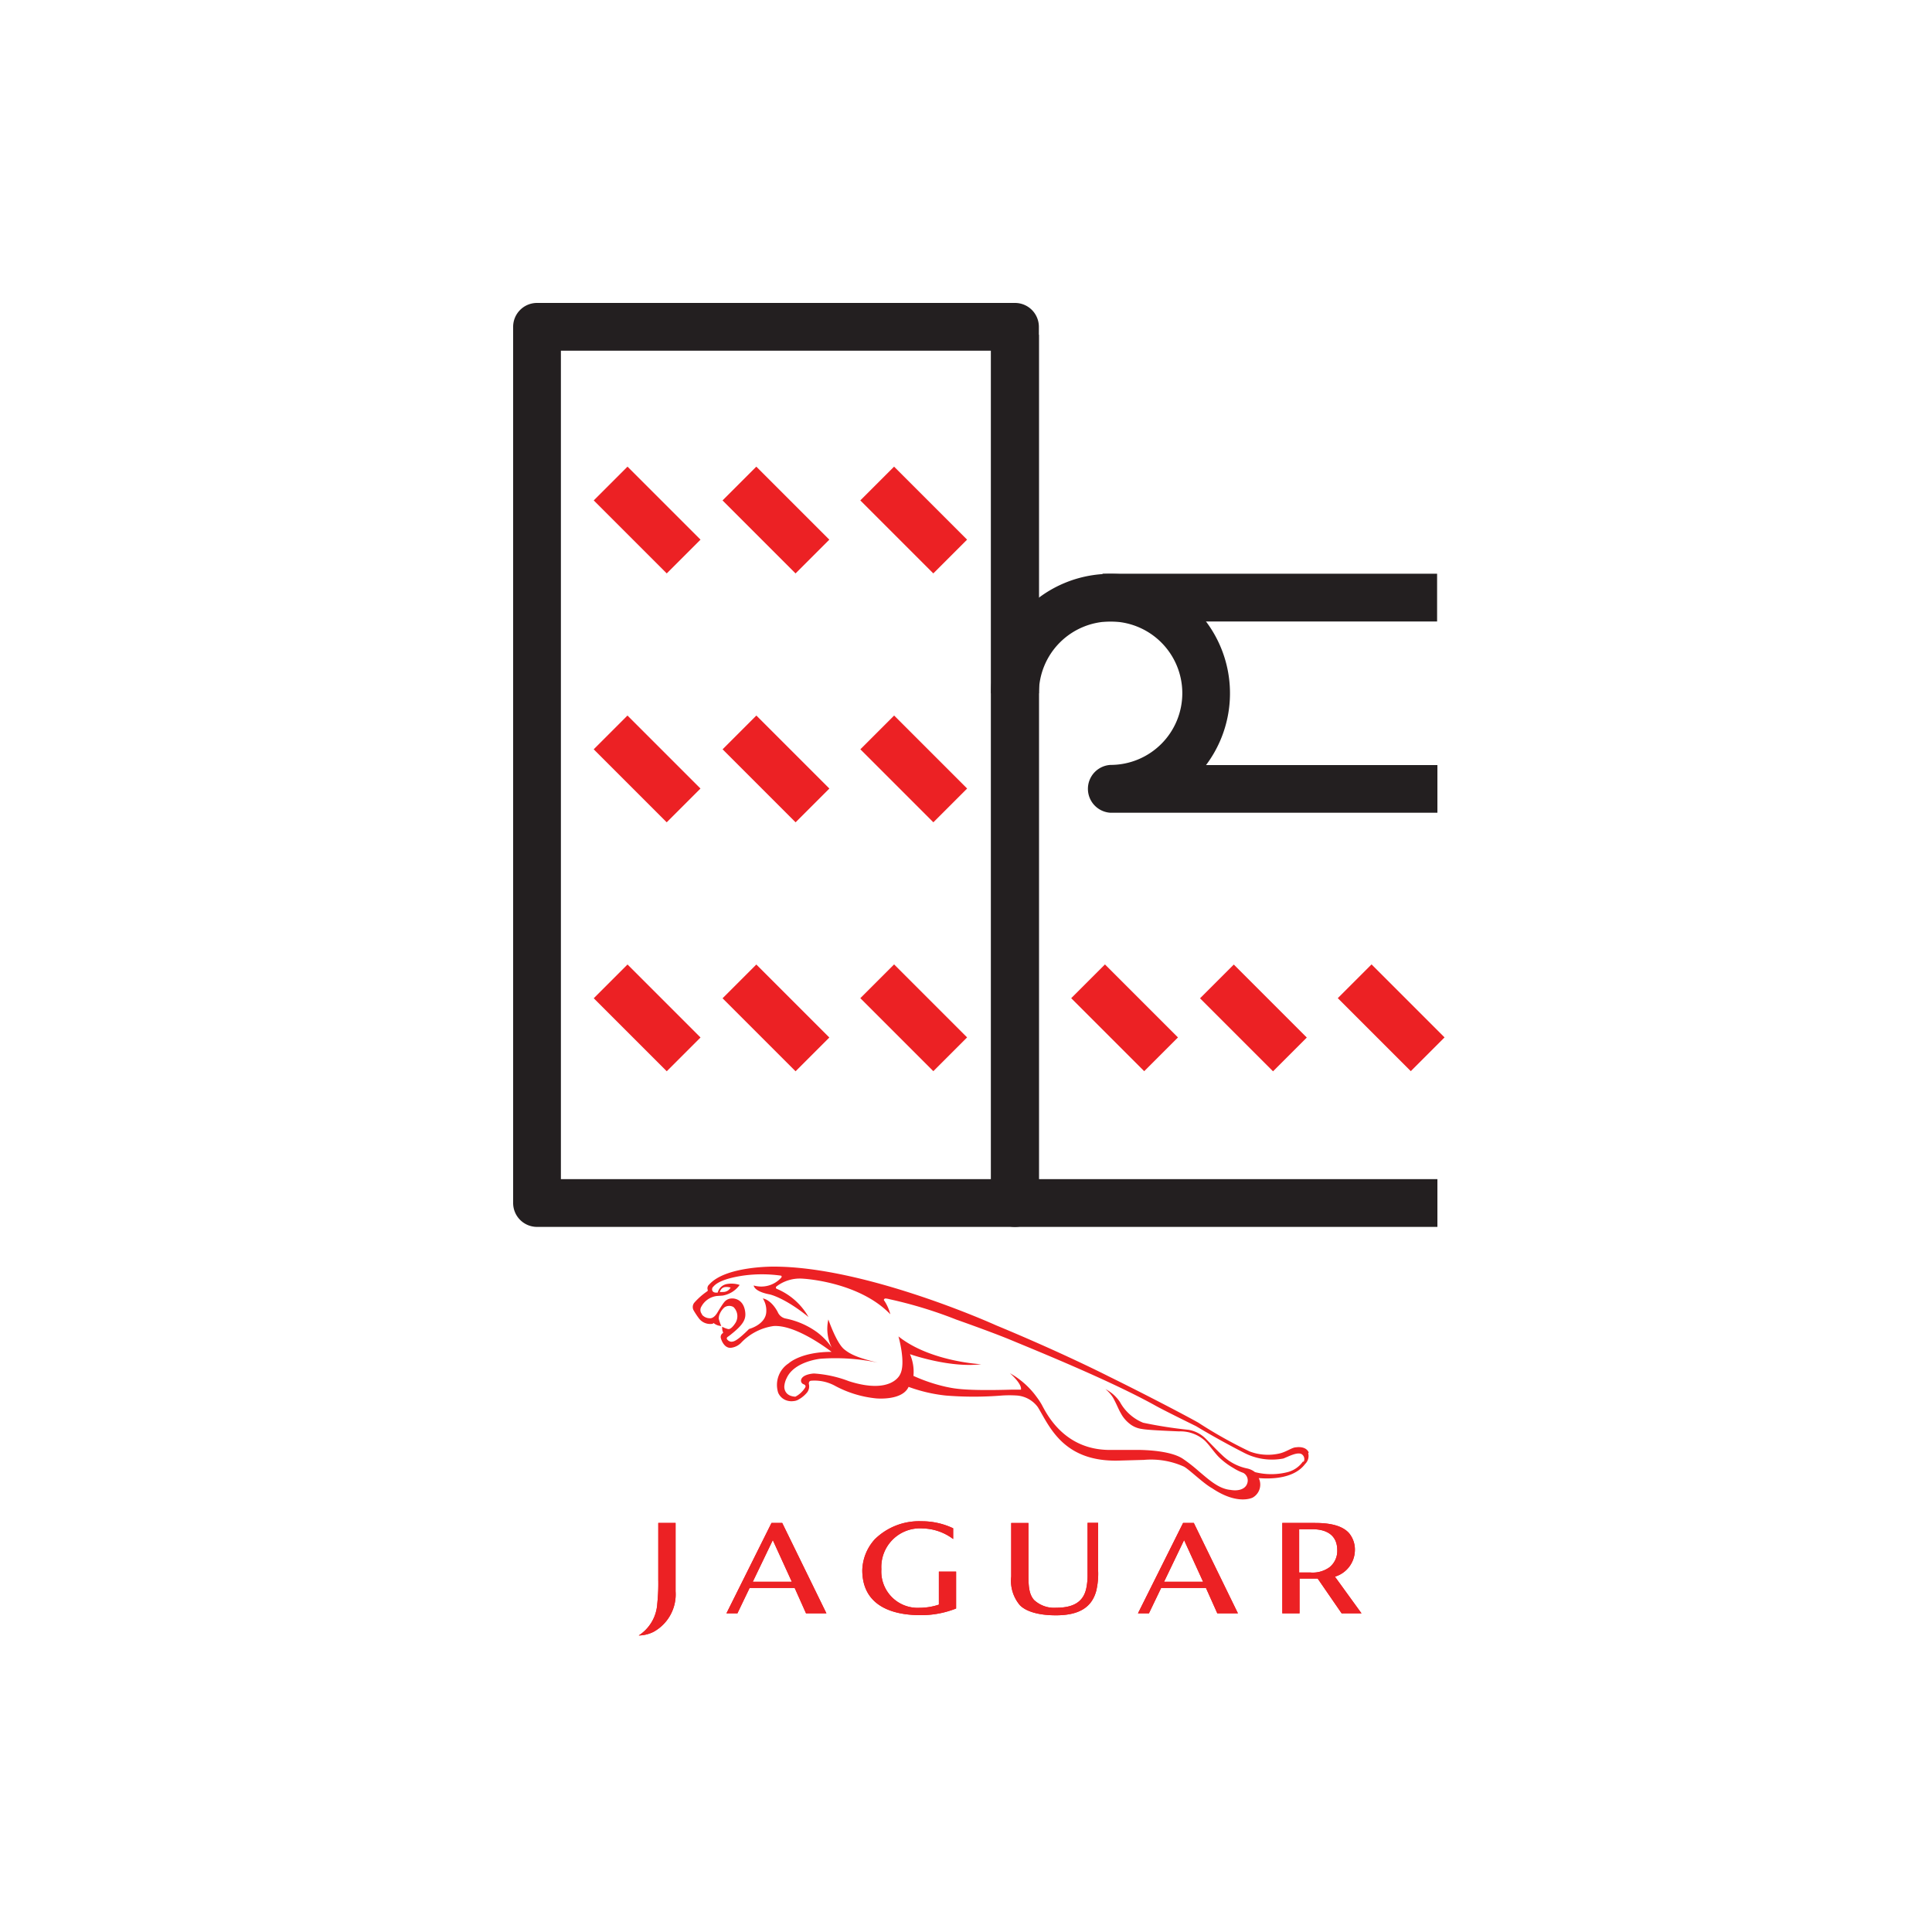 <svg id="Layer_1" data-name="Layer 1" xmlns="http://www.w3.org/2000/svg" viewBox="0 0 250 250"><defs><style>.cls-1{fill:#ec2124;}.cls-2{fill:#231f20;}</style></defs><path class="cls-1" d="M141.89,205.71c-.56,2.33-2.32,3.31-5.26,3.31-2,0-3.75-.4-4.65-1.3a4.88,4.88,0,0,1-1.13-3.71v-6.94h2.23v6.83c0,1.54.13,2.46.73,3.14a3.8,3.8,0,0,0,2.87,1c2.11,0,3.51-.68,3.89-2.54a8.14,8.14,0,0,0,.16-1.76v-6.69h1.37v6.23a9.56,9.56,0,0,1-.21,2.41"/><path class="cls-1" d="M141.89,205.71c-.56,2.33-2.32,3.31-5.26,3.31-2,0-3.75-.4-4.65-1.3a4.88,4.88,0,0,1-1.13-3.71v-6.94h2.23v6.83c0,1.54.13,2.46.73,3.14a3.8,3.8,0,0,0,2.87,1c2.11,0,3.51-.68,3.89-2.54a8.14,8.14,0,0,0,.16-1.76v-6.69h1.37v6.23a9.56,9.56,0,0,1-.21,2.41"/><path class="cls-1" d="M153.22,199.29l-2.59,5.39h5.05l-2.46-5.39m4.3,9.48-1.47-3.29h-5.8l-1.58,3.29h-1.42l5.84-11.7h1.39l5.71,11.7Z"/><path class="cls-1" d="M153.22,199.29l-2.59,5.39h5.05l-2.46-5.39m4.3,9.48-1.47-3.29h-5.8l-1.58,3.29h-1.42l5.84-11.7h1.39l5.71,11.7Z"/><path class="cls-1" d="M100,199.29l-2.59,5.39h5.05L100,199.29m4.3,9.48-1.47-3.29H97l-1.58,3.29H94l5.83-11.7h1.39l5.72,11.7Z"/><path class="cls-1" d="M100,199.29l-2.59,5.39h5.05L100,199.29m4.3,9.48-1.47-3.29H97l-1.58,3.29H94l5.83-11.7h1.39l5.72,11.7Z"/><path class="cls-1" d="M119.11,209c-3.86,0-7.53-1.33-7.53-5.82a6.19,6.19,0,0,1,1.62-4,8.18,8.18,0,0,1,6.07-2.33,9.41,9.41,0,0,1,4.07.91v1.39a6.79,6.79,0,0,0-3.92-1.37,5,5,0,0,0-5.37,5.27,4.7,4.7,0,0,0,4.91,5,8.07,8.07,0,0,0,2.53-.41v-4.27h2.23v4.77a12.25,12.25,0,0,1-4.61.86"/><path class="cls-1" d="M119.11,209c-3.86,0-7.53-1.33-7.53-5.82a6.19,6.19,0,0,1,1.62-4,8.18,8.18,0,0,1,6.07-2.33,9.41,9.41,0,0,1,4.07.91v1.39a6.79,6.79,0,0,0-3.92-1.37,5,5,0,0,0-5.37,5.27,4.7,4.7,0,0,0,4.91,5,8.07,8.07,0,0,0,2.53-.41v-4.27h2.23v4.77a12.25,12.25,0,0,1-4.61.86"/><path class="cls-1" d="M169.76,197.88h-1.65v5.6h1.44a3.71,3.71,0,0,0,2.49-.68,2.7,2.7,0,0,0,1-2.2c0-2-1.44-2.72-3.23-2.72m3.8,10.89-3.1-4.5h-2.35v4.5h-2.23v-11.7h4.23c1.71,0,3.43.25,4.39,1.3a3.33,3.33,0,0,1,.77,2.31,3.62,3.62,0,0,1-2.58,3.34l3.44,4.75Z"/><path class="cls-1" d="M169.76,197.88h-1.65v5.6h1.44a3.71,3.71,0,0,0,2.49-.68,2.7,2.7,0,0,0,1-2.2c0-2-1.44-2.72-3.23-2.72m3.8,10.89-3.1-4.5h-2.35v4.5h-2.23v-11.7h4.23c1.71,0,3.43.25,4.39,1.3a3.33,3.33,0,0,1,.77,2.31,3.62,3.62,0,0,1-2.58,3.34l3.44,4.75Z"/><path class="cls-1" d="M84.55,211.17a4.47,4.47,0,0,1-1.9.46,5.25,5.25,0,0,0,2.4-4.1,24.89,24.89,0,0,0,.13-3.11v-7.35h2.24v8.85a5.54,5.54,0,0,1-2.87,5.25"/><path class="cls-1" d="M84.55,211.17a4.47,4.47,0,0,1-1.9.46,5.25,5.25,0,0,0,2.4-4.1,24.89,24.89,0,0,0,.13-3.11v-7.35h2.24v8.85a5.54,5.54,0,0,1-2.87,5.25"/><path class="cls-1" d="M93.15,167.22s0-.17.07-.21a.75.75,0,0,1,.7-.47,1.75,1.75,0,0,1,.62.07,1.09,1.09,0,0,1-1,.57,2.83,2.83,0,0,1-.43,0m75.51,21.91a3.49,3.49,0,0,1-2,1.4,8.54,8.54,0,0,1-4.23,0,2.46,2.46,0,0,0-1-.47,6.52,6.52,0,0,1-3.25-1.73c-.64-.59-1.34-1.34-2-2a4.13,4.13,0,0,0-2.33-1.27,57,57,0,0,1-5.89-.92,6,6,0,0,1-3-2.68,5,5,0,0,0-1.88-1.67,4.37,4.37,0,0,1,1,1.13c.49.9.72,1.54,1,2a4.2,4.2,0,0,0,1.07,1.3,3.2,3.2,0,0,0,1.67.73c.66.13,2.88.23,4.79.31a4.75,4.75,0,0,1,3.27,1.14c.54.46,1.4,1.76,2,2.3a9.11,9.11,0,0,0,1.76,1.3,6.23,6.23,0,0,0,1.28.63,1.12,1.12,0,0,1,.5,1.39c-.24.71-1.13,1-2.17.81-1.56-.14-2.91-1.44-4.05-2.38a20.67,20.67,0,0,0-2.06-1.62c-1.84-1.27-6.16-1.17-6.16-1.17l-3.17,0c-6.16.09-8.42-4.87-9-5.91a9.15,9.15,0,0,0-.59-.89,10.72,10.72,0,0,0-3.5-3.13s1.59,1.37,1.43,2.13c-.34,0-.72,0-1.19,0-6.21.18-7.5-.16-8.48-.36a21.51,21.51,0,0,1-4.24-1.42,5.7,5.7,0,0,0-.45-2.81s5.13,1.81,9.21,1.3c0,0-6.59-.32-10.7-3.6,0,0,1,3.47.21,4.92,0,0-1.07,2.64-6.61.88a15.39,15.39,0,0,0-4.53-1s-1.49.06-1.67.83a.49.49,0,0,0,.3.55s.43.13.22.45a3.25,3.25,0,0,1-1.26,1.17c-1.55-.08-1.43-1.35-1.43-1.35a2.87,2.87,0,0,1,.31-1.07c1-2.17,4.38-2.49,4.38-2.49a26.58,26.58,0,0,1,7.43.51c-2.72-.65-3.64-1.12-4.42-1.77-1-.88-2-3.82-2-3.82a5.39,5.39,0,0,0,.45,3.65,8.33,8.33,0,0,0-1.91-2,10.35,10.35,0,0,0-4.1-1.78,1.42,1.42,0,0,1-1-.85c-.9-1.66-1.92-1.74-1.92-1.74a2.87,2.87,0,0,1,.45,1.63c0,1.74-2.23,2.32-2.23,2.32-1.67,1.66-2,1.62-2.29,1.65a.75.75,0,0,1-.56-.32c-.11-.16.07-.3.07-.3a5.11,5.11,0,0,0,.54-.41c1.63-1.3,1.86-2,1.73-2.89-.27-1.82-1.74-1.68-1.74-1.68a1.28,1.28,0,0,0-1,.52c-.26.32-.85,1.31-.85,1.31-.51.85-1,.73-1,.73a1.33,1.33,0,0,1-1-.47l0-.06a.84.84,0,0,1-.06-1,2.63,2.63,0,0,1,2-1.35l.72-.05a3.38,3.38,0,0,0,2.22-1.38,3.38,3.38,0,0,0-1.58-.13,1.48,1.48,0,0,0-1.25,1.11c-.85.13-.81-.53-.63-.7s.65-1,3.93-1.49a17.61,17.61,0,0,1,4.82,0c.11,0,.22.11.08.28a3.48,3.48,0,0,1-3.55,1s0,.77,2.09,1.16c0,0,1.91.41,5,2.92a8.48,8.48,0,0,0-4.14-3.66.18.18,0,0,1,0-.3,5,5,0,0,1,3.43-1s7.23.37,11.3,4.61a6.07,6.07,0,0,0-.76-1.73s-.13-.12-.05-.21.05-.18.76,0a56,56,0,0,1,8.57,2.62s4.49,1.58,6.94,2.59c3.68,1.53,12.91,5.27,18.74,8.49,1,.58,5.37,2.72,5.37,2.72C158,186.49,161,188,161,188a7.83,7.83,0,0,0,5.07.73c.68-.26,2-1,2.49-.46a.76.76,0,0,1,.12.91Zm.73-1.14c-.38-.89-1.62-.67-1.62-.67-.56,0-1.27.62-2.26.82a6.7,6.7,0,0,1-3.76-.28,58.6,58.6,0,0,1-6.65-3.73c-1.39-.79-6.5-3.48-11.62-6,0,0-5.87-3-14.54-6.59,0,0-16.74-7.6-28.78-7.6,0,0-6.24-.08-8.35,2.32a.62.62,0,0,0-.19.69.17.17,0,0,1-.05.17,9.2,9.2,0,0,0-1.69,1.49.89.89,0,0,0-.08,1,10.13,10.13,0,0,0,.66,1,1.82,1.82,0,0,0,1.56.75c.34,0,.35-.13.35-.13a1.63,1.63,0,0,0,1,.39,6.65,6.65,0,0,1-.32-.92,1.42,1.42,0,0,1,.09-.56,2.45,2.45,0,0,1,.62-.91,1.09,1.09,0,0,1,1.19-.06,1.65,1.65,0,0,1,.29,2s-.45.77-.86.85h-.12a2.86,2.86,0,0,1-.76-.3.85.85,0,0,0,0,.33c0,.15.08.32.12.45l-.11.09a.59.59,0,0,0-.18.65s.32,1.21,1.22,1.21a2.16,2.16,0,0,0,1.46-.73,7.22,7.22,0,0,1,4.12-2.09c2.67-.18,6.48,2.55,7.52,3.34-4,0-5.55,1.48-5.55,1.48a3.33,3.33,0,0,0-1.36,3.82,1.81,1.81,0,0,0,.91.92,2,2,0,0,0,1.09.15,1.46,1.46,0,0,0,.63-.2,3.81,3.81,0,0,0,1.1-.91,1.28,1.28,0,0,0,.24-1.09s-.07-.35.24-.43a5.53,5.53,0,0,1,3.17.67,14.15,14.15,0,0,0,5.28,1.61s3.39.34,4.21-1.49a20.06,20.06,0,0,0,4.79,1.12,45.06,45.06,0,0,0,7.29,0,14.73,14.73,0,0,1,1.93,0,3.7,3.7,0,0,1,2.72,1.51c1.47,2.39,3.23,7.1,10.45,6.91l3.26-.09a10.36,10.36,0,0,1,5.19.87c.69.37,2.52,2.18,3.65,2.8,3.34,2.25,5.26,1.2,5.26,1.2a1.93,1.93,0,0,0,.78-2.5c-.35-.11,4.13.66,6-1.85a1.43,1.43,0,0,0,.39-1.39Z"/><path class="cls-2" d="M131.33,158.76H69.49a3.09,3.09,0,0,1-3.09-3.09V42.29a3.09,3.09,0,0,1,3.09-3.09h61.84a3.09,3.09,0,0,1,3.1,3.09V155.67A3.09,3.09,0,0,1,131.33,158.76Zm-58.75-6.18h55.66V45.38H72.58Z"/><path class="cls-2" d="M186,158.76H131.33a3.09,3.09,0,0,1-3.09-3.09V43.32h6.19V152.58H186Z"/><rect class="cls-2" x="142.67" y="74.24" width="43.29" height="6.18"/><path class="cls-2" d="M186,105.17H143.7a3.1,3.1,0,0,1,0-6.19,9.28,9.28,0,1,0-9.27-9.27h-6.19A15.46,15.46,0,1,1,156.06,99H186Z"/><rect class="cls-1" x="80.65" y="60.6" width="6.18" height="13.36" transform="translate(-23.05 78.93) rotate(-45)"/><rect class="cls-1" x="80.65" y="125.02" width="6.18" height="13.36" transform="translate(-68.6 97.8) rotate(-45)"/><rect class="cls-1" x="80.65" y="92.81" width="6.18" height="13.36" transform="translate(-45.83 88.36) rotate(-45)"/><rect class="cls-1" x="97.32" y="60.6" width="6.18" height="13.36" transform="translate(-18.17 90.72) rotate(-45)"/><rect class="cls-1" x="97.32" y="125.02" width="6.18" height="13.36" transform="translate(-63.72 109.59) rotate(-45)"/><rect class="cls-1" x="97.32" y="92.81" width="6.18" height="13.36" transform="translate(-40.94 100.15) rotate(-45)"/><rect class="cls-1" x="115.14" y="60.61" width="6.18" height="13.36" transform="translate(-12.95 103.31) rotate(-45)"/><rect class="cls-1" x="115.14" y="125.03" width="6.18" height="13.36" transform="translate(-58.5 122.17) rotate(-45)"/><rect class="cls-1" x="142.43" y="125.03" width="6.18" height="13.36" transform="translate(-50.51 141.47) rotate(-45)"/><rect class="cls-1" x="159.1" y="125.02" width="6.18" height="13.36" transform="translate(-45.62 153.28) rotate(-45)"/><rect class="cls-1" x="176.93" y="125.03" width="6.18" height="13.36" transform="translate(-40.41 165.86) rotate(-45)"/><rect class="cls-1" x="115.14" y="92.82" width="6.18" height="13.36" transform="translate(-35.72 112.74) rotate(-45)"/></svg>